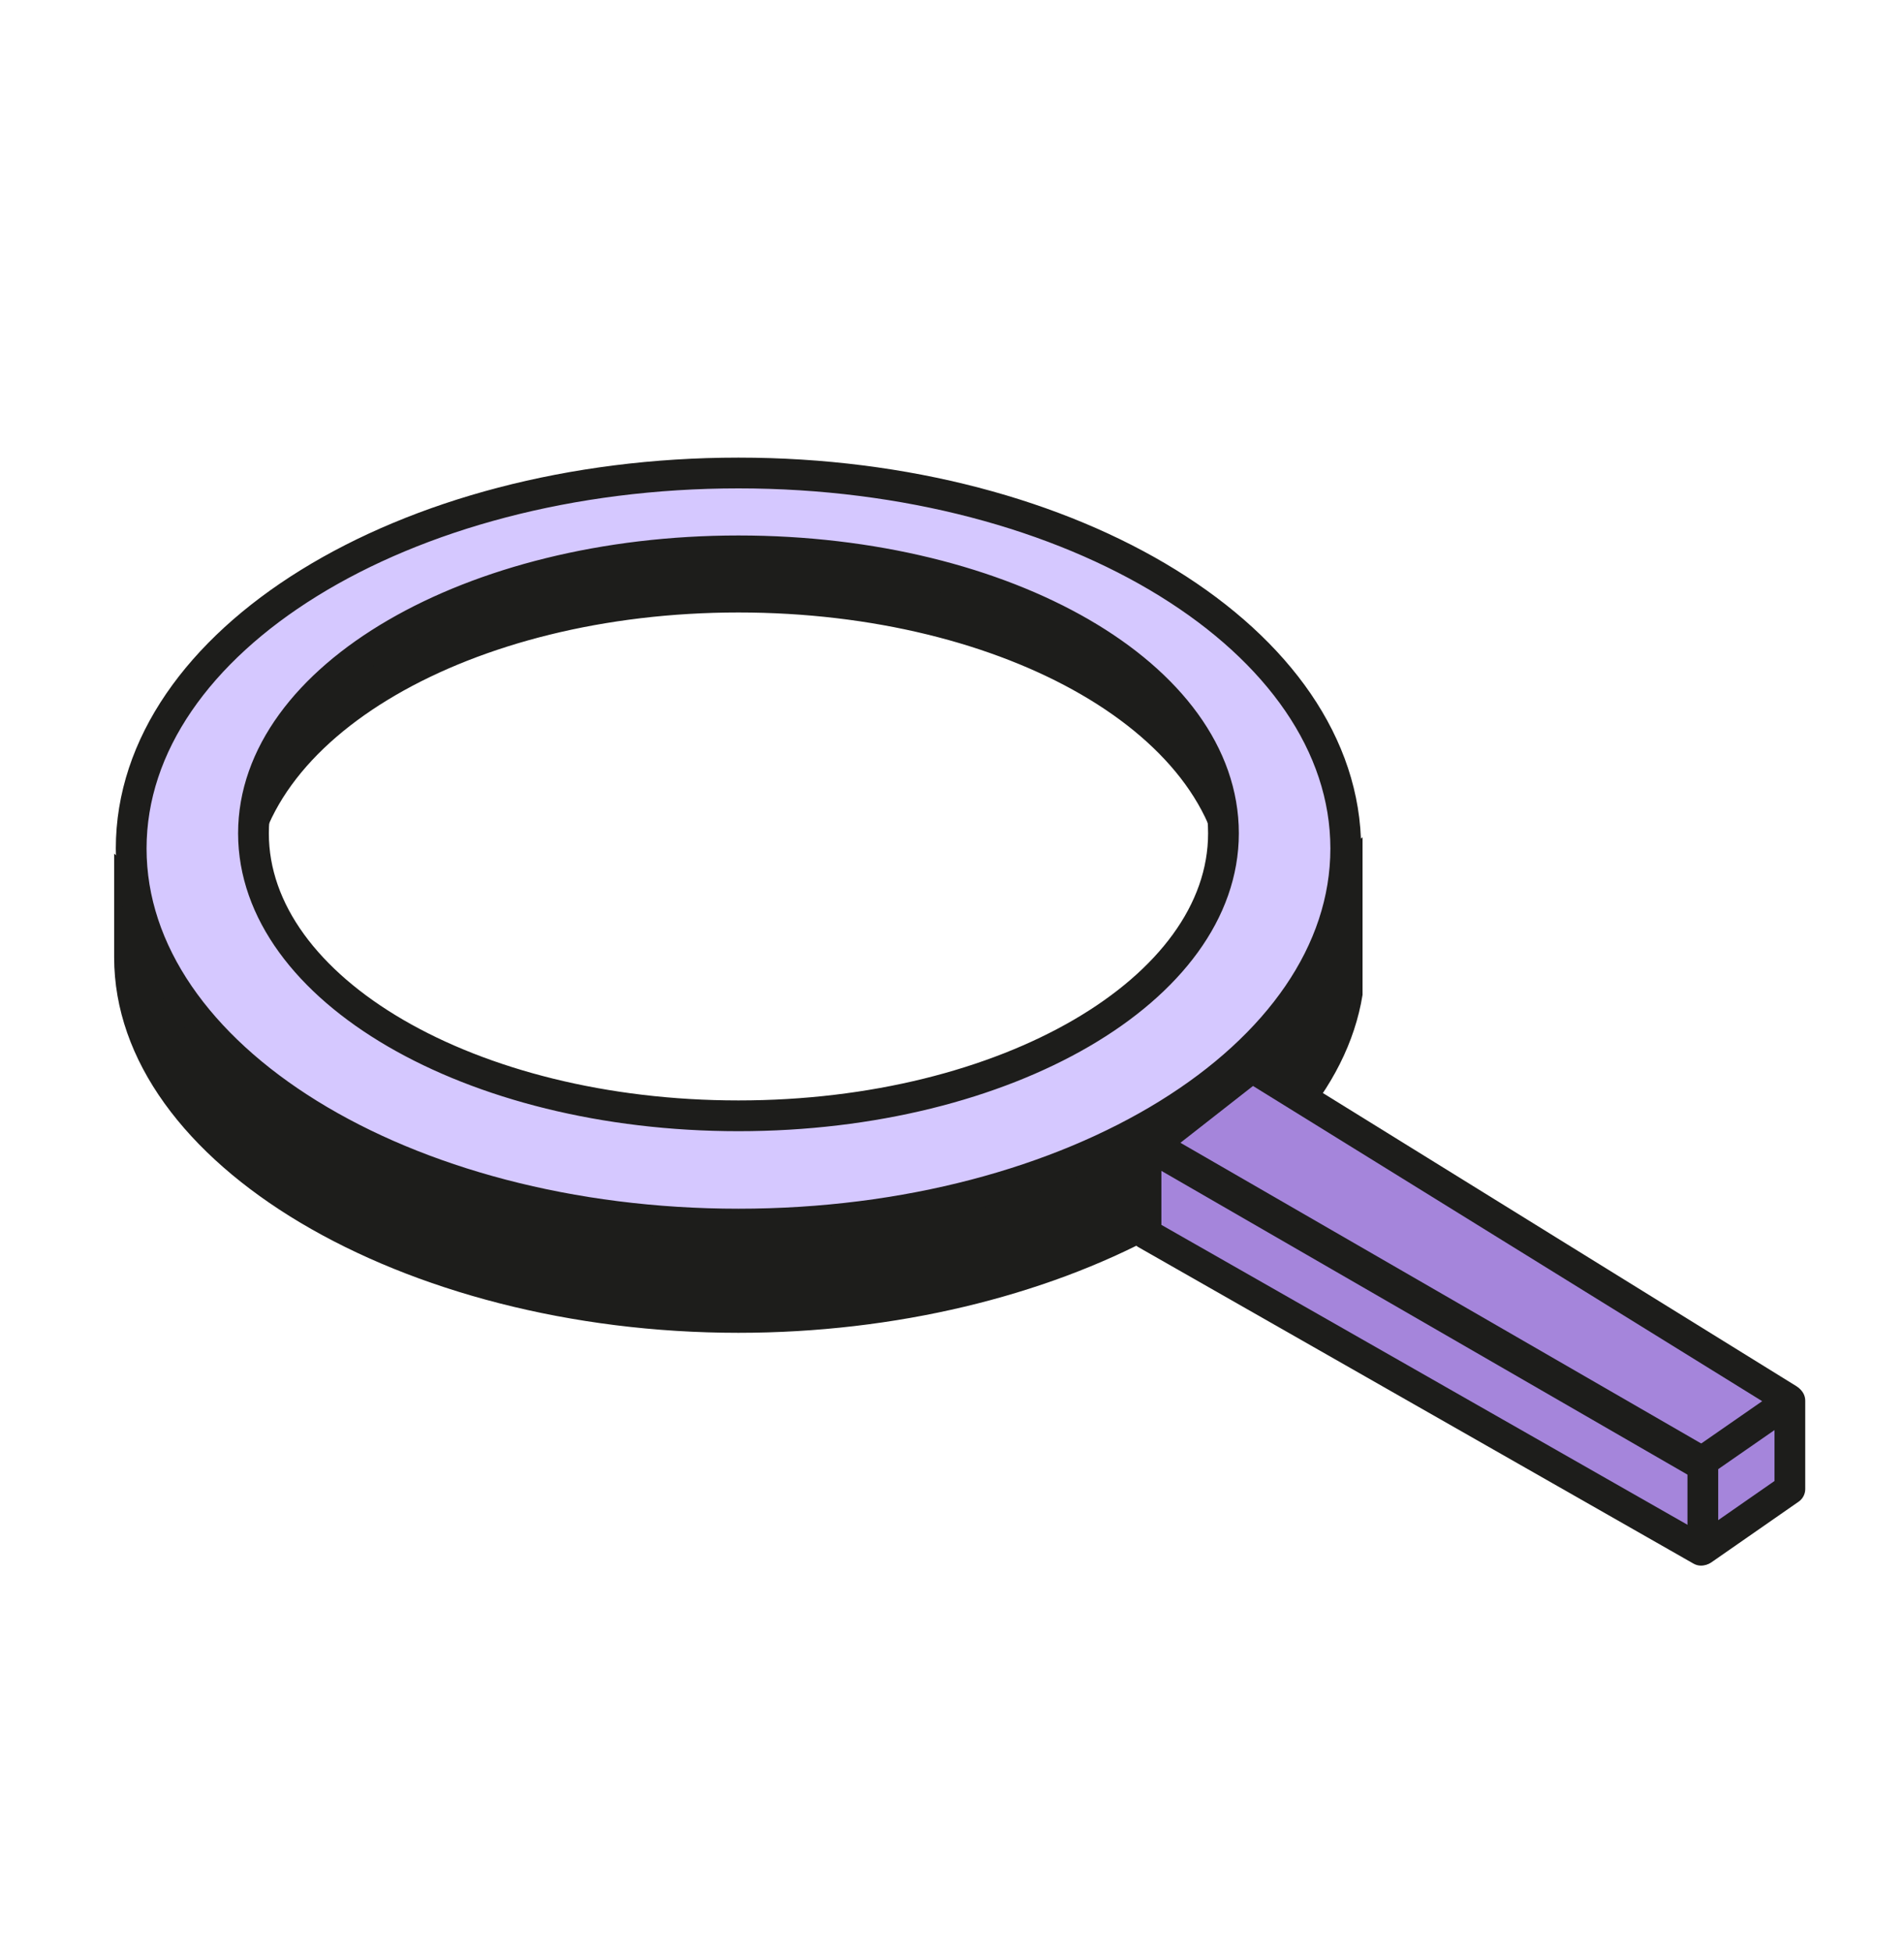<svg width="40" height="41" viewBox="0 0 40 41" fill="none" xmlns="http://www.w3.org/2000/svg">
<path d="M5.382 20.416L5.039 20.323L2.398 17.925V20.102C2.398 24.457 8.468 27.989 15.513 27.989C22.133 27.989 27.983 24.876 28.625 20.892V17.581L25.677 20.203C25.308 23.283 20.902 25.715 15.514 25.715C10.25 25.715 5.924 23.395 5.382 20.416Z" fill="#1D1D1B"/>
<path d="M25.702 18.794C25.702 18.794 30.16 10.884 14.631 9.742C2.184 11.112 5.325 18.705 5.324 18.794C5.324 15.518 9.888 12.862 15.513 12.862C21.138 12.862 25.702 15.483 25.702 18.794Z" fill="#1D1D1B"/>
<path fill-rule="evenodd" clip-rule="evenodd" d="M28.272 17.819C28.272 22.174 22.565 25.706 15.514 25.706C8.468 25.706 2.756 22.174 2.756 17.819C2.756 13.464 8.468 9.933 15.514 9.933C22.559 9.933 28.272 13.464 28.272 17.819ZM15.514 23.432C21.145 23.432 25.703 20.777 25.703 17.5C25.703 14.189 21.139 11.568 15.514 11.568C9.889 11.568 5.325 14.224 5.325 17.5C5.325 20.777 9.883 23.432 15.514 23.432Z" fill="#D5C8FF" stroke="#1D1D1B" stroke-width="0.646" stroke-miterlimit="10"/>
<path d="M26.302 22.412L37.567 29.383L35.737 32.555L24.076 25.91V25.09V24.154L26.302 22.412Z" fill="#A585DB" stroke="#1D1D1B" stroke-width="0.646" stroke-miterlimit="10" stroke-linejoin="round"/>
<path d="M35.774 32.541V30.683L37.602 29.415V31.27L35.774 32.541Z" fill="#A585DB" stroke="#1D1D1B" stroke-width="0.646" stroke-miterlimit="10" stroke-linejoin="round"/>
<path fill-rule="evenodd" clip-rule="evenodd" d="M35.655 31.085L24.097 24.414L24.455 23.8L36.013 30.471L35.655 31.085Z" fill="#1D1D1B"/>
</svg>
